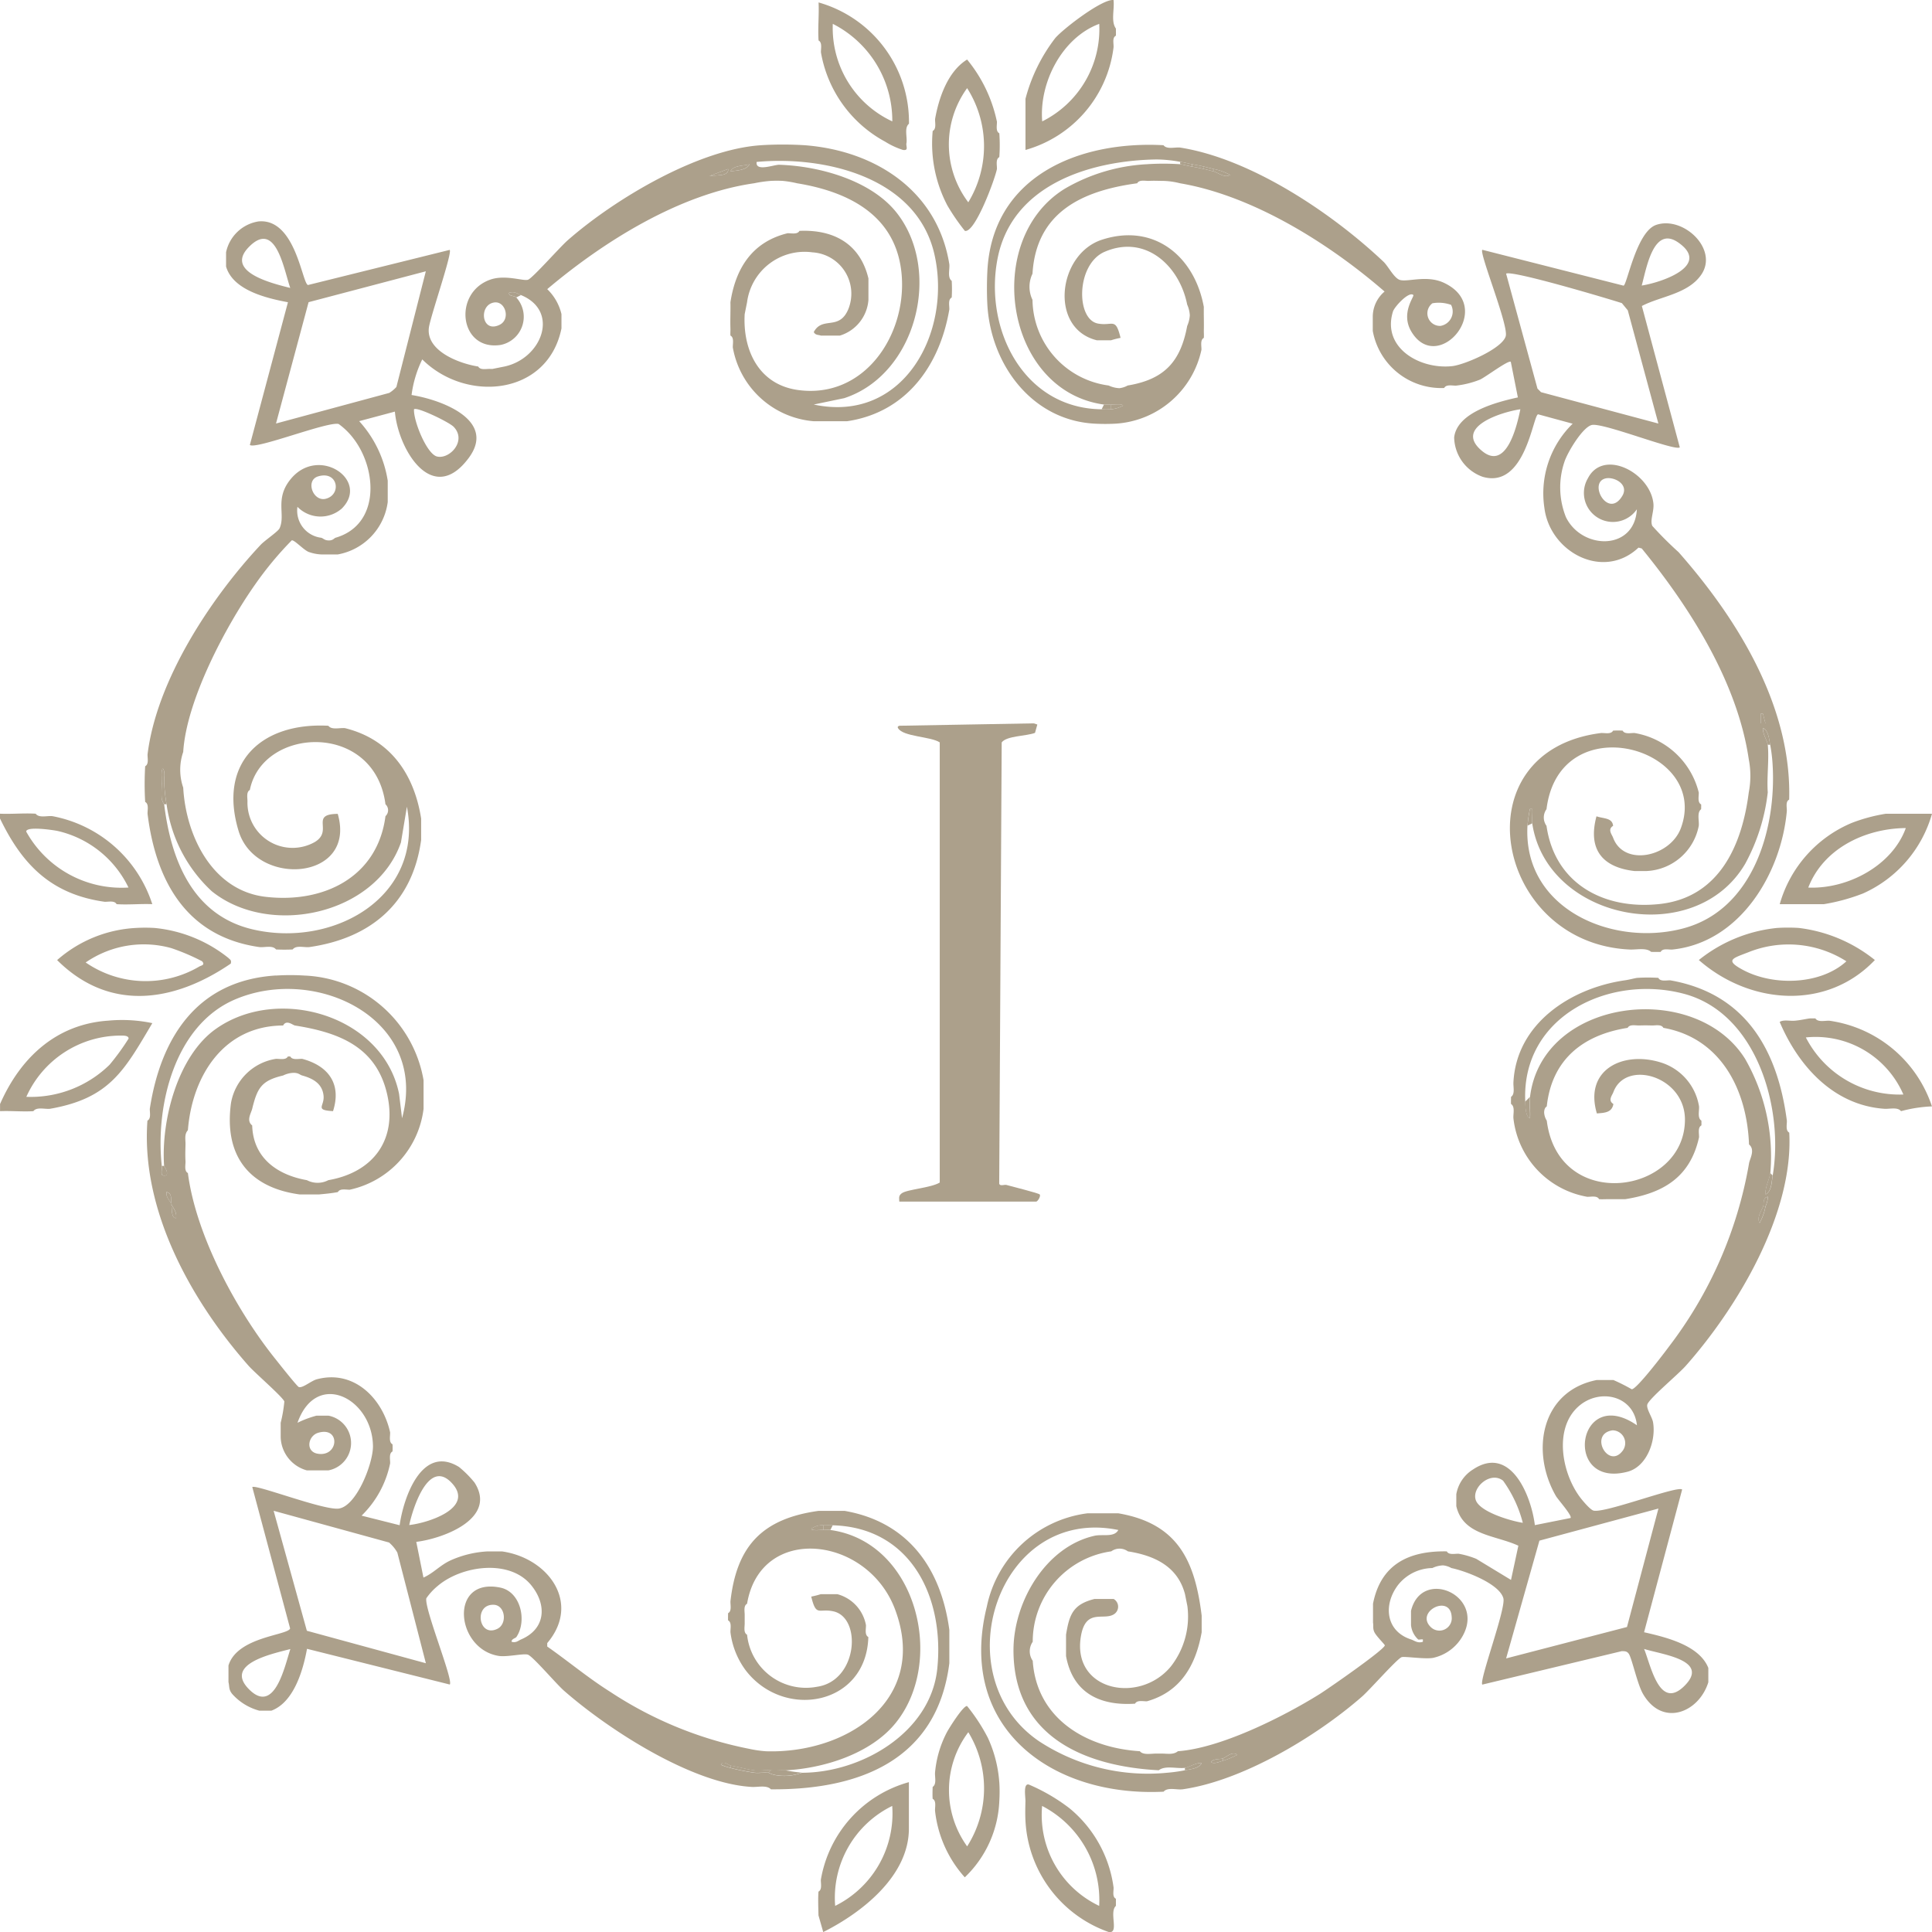 <svg xmlns="http://www.w3.org/2000/svg" width="129.859" height="129.869" viewBox="0 0 129.859 129.869"><path d="M7.2,428.793a9.906,9.906,0,0,1,3.039.16c-1.887,3.183-2.857,5.053-6.877,5.757-.35.038-.893-.143-1.119.16-.739.046-1.5-.033-2.239,0v-.48c1.343-3.063,3.717-5.337,7.2-5.6m-5.437,5.116a7.576,7.576,0,0,0,5.6-2.158,16.066,16.066,0,0,0,1.277-1.758c0-.208-.34-.2-.51-.2a6.955,6.955,0,0,0-6.363,4.115" transform="translate(0 -360.183)" fill="#aca08b"/><path d="M2.4,341.942c.227.3.769.122,1.119.16a8.756,8.756,0,0,1,6.717,5.916c-.793-.035-1.608.054-2.4,0-.137-.259-.543-.15-.8-.16-3.561-.5-5.523-2.454-7.037-5.6v-.32c.795.033,1.606-.047,2.4,0M8.636,346.9a7.028,7.028,0,0,0-4.756-3.8c-.3-.064-2.122-.338-2.118.042A7.324,7.324,0,0,0,8.636,346.9" transform="translate(0 -287.245)" fill="#aca08b"/><path d="M70.426,409.861a15.184,15.184,0,0,1,1.919,0,8.473,8.473,0,0,1,8,7.037v1.919a6.358,6.358,0,0,1-4.958,5.437c-.256.009-.663-.1-.8.16-.431.082-.842.119-1.279.16H72.025c-3.441-.463-5.1-2.634-4.624-6.143a3.631,3.631,0,0,1,3.024-2.972c.256-.009.663.1.8-.16.053,0,.107,0,.16,0,.137.259.543.151.8.16,1.75.464,2.665,1.674,2.074,3.515-1.251-.073-.573-.321-.635-1.021-.074-.835-.727-1.178-1.439-1.375-.156-.043-.221-.168-.554-.179a1.677,1.677,0,0,0-.726.179c-1.461.343-1.734.838-2.079,2.239-.075.305-.413.788,0,1.119.064,2.169,1.664,3.323,3.678,3.678a1.549,1.549,0,0,0,1.439,0c3.025-.527,4.656-2.716,3.95-5.79-.734-3.2-3.27-4.14-6.189-4.605-.146-.023-.579-.42-.8,0-3.988.011-6.113,3.38-6.4,7.037-.253.281-.152.63-.16.96-.008.365-.024.757,0,1.119.009.256-.1.663.16.8.542,4.2,3.277,9.269,5.922,12.55.2.251,1.422,1.8,1.537,1.835.265.079.826-.42,1.206-.522,2.5-.671,4.428,1.293,4.929,3.569.009.256-.1.663.16.8a3.877,3.877,0,0,1,0,.48c-.259.137-.15.543-.16.8a6.813,6.813,0,0,1-1.919,3.516l2.557.643c.266-1.878,1.5-5.456,3.993-3.913a7.213,7.213,0,0,1,1.038,1.041c1.553,2.412-2.077,3.766-3.912,3.991l.482,2.4c.672-.295,1.106-.821,1.809-1.149a6.952,6.952,0,0,1,2.508-.61h.96c3.118.442,5.333,3.467,3.043,6.163l0,.231c1.429,1,2.753,2.114,4.234,3.045a26.147,26.147,0,0,0,9.359,3.835,7.712,7.712,0,0,0,1.119.16c5.463.169,10.944-3.481,8.664-9.544-1.862-4.953-9.04-5.763-9.944-.371-.259.136-.15.543-.16.8,0,.159,0,.321,0,.48.009.256-.1.663.16.8a3.98,3.98,0,0,0,4.7,3.5c2.741-.393,3.034-4.645,1.1-5.07-.987-.217-1.148.393-1.487-.991a5.9,5.9,0,0,0,.64-.162h1.119a2.65,2.65,0,0,1,1.919,2.079c.009.256-.1.663.16.8-.126,4.592-5.663,5.6-8.24,2.243A5.406,5.406,0,0,1,100.972,454c-.009-.256.1-.663-.16-.8-.007-.158,0-.321,0-.48.259-.137.151-.543.16-.8.42-3.726,2.144-5.552,5.917-6.077h1.759c4.27.742,6.476,3.857,7.037,8v2.239c-.824,6.519-6.049,8.521-11.994,8.476-.272-.3-.873-.138-1.279-.16-4.027-.221-9.634-3.843-12.636-6.475-.506-.444-2.034-2.243-2.4-2.408-.264-.117-1.411.168-1.983.076-2.91-.467-3.352-5.308.115-4.59,1.383.286,1.8,2.261,1.075,3.321-.056.082-.339.127-.32.318.3.09.436-.071.64-.158,1.657-.71,1.743-2.331.68-3.639-1.457-1.792-4.68-1.319-6.279.038a3.987,3.987,0,0,0-.772.833c-.159.669,1.846,5.542,1.573,5.8l-9.594-2.4c-.265,1.453-.89,3.6-2.4,4.159h-.8a3.726,3.726,0,0,1-1.831-1.128c-.245-.3-.174-.5-.248-.791v-1.12c.591-1.941,4.019-2.023,4.143-2.49l-2.542-9.5c.212-.212,4.864,1.6,5.828,1.441,1.2-.193,2.3-3.07,2.283-4.2-.047-3.226-3.808-5.144-5.073-1.565a6.865,6.865,0,0,1,1.279-.478h.8a1.872,1.872,0,0,1,0,3.678H72.5a2.388,2.388,0,0,1-1.759-2.239v-.96a9.223,9.223,0,0,0,.246-1.435c-.139-.329-1.984-1.922-2.407-2.4-3.873-4.394-7.242-10.461-6.795-16.474.259-.137.151-.543.16-.8.746-4.83,3.213-8.629,8.476-8.956m-7.676,12.794c.039.355-.185.747.319.639.135-.262-.154-.563-.159-.639-.211-3.029.905-7.4,3.5-9.217,4.2-2.952,11.232-.871,12.294,4.38l.2,1.637c1.811-6.628-5.757-10.34-11.25-7.973-4.055,1.748-5.337,7.163-4.9,11.172m.64,2.559c.053.309-.019.951.318.959.075-.411-.186-.659-.318-.959-.05-.29.095-.7-.318-.8-.065.333.21.553.318.8m9.87,15.386c-.693.208-.867,1.267-.026,1.407,1.419.235,1.54-1.86.026-1.407m6.123,6.2c1.249-.136,4.4-1.132,2.883-2.8-1.585-1.747-2.654,1.719-2.883,2.8m-1.337,1.18-7.778-2.138L72.5,453.9l8,2.183-1.918-7.438a2.475,2.475,0,0,0-.537-.658m29.163-1.179a1.252,1.252,0,0,0-.8.24c0,.151.615.071.8.08.157.008.33-.021.48,0,5.788.792,7.771,8.767,4.4,12.956-1.677,2.083-4.834,3.067-7.438,3.2-.317-.014-.645.028-.96,0-.361-.032-.766.041-1.119,0-.428-.05-1.088-.237-1.6-.32-.089-.014-.477-.368-.641-.08,0,.065.5.2.641.24a15.83,15.83,0,0,0,1.6.32c.3.04.651-.029.96,0a1.65,1.65,0,0,0,.541.172,3.323,3.323,0,0,0,1.7-.172c4,0,8.649-2.692,9.1-6.976.5-4.779-1.749-9.508-7.017-9.656a5.5,5.5,0,0,0-.64,0m-22.148,5.342c-1.371-.057-1.033,2.24.239,1.616.684-.335.532-1.584-.239-1.616m-13.676,2.976c-1.248.326-4.466,1-2.782,2.7,1.721,1.742,2.4-1.533,2.782-2.7" transform="translate(-51.875 -344.289)" fill="#aca08b"/><path d="M102.233,60.793a23.974,23.974,0,0,1,2.879,0c4.784.353,8.966,3.074,9.755,8,.038.35-.143.893.16,1.119a9.15,9.15,0,0,1,0,1.119c-.259.137-.151.543-.16.8-.647,3.8-2.913,6.932-6.877,7.516h-2.239a6.025,6.025,0,0,1-5.437-4.958c-.009-.256.1-.663-.16-.8-.012-.158.005-.321,0-.48-.019-.584.013-1.175,0-1.759.351-2.292,1.473-4.061,3.838-4.638.256-.009.663.1.8-.16,2.315-.1,4.082.873,4.638,3.2v1.439a2.722,2.722,0,0,1-1.919,2.4h-1.279c-.156-.061-.367-.015-.476-.239.582-1.085,1.691-.067,2.315-1.521a2.782,2.782,0,0,0-2.4-3.835,3.9,3.9,0,0,0-4.4,3.356l-.16.8c-.134,2.452.973,4.752,3.612,5.1,4.439.592,7.278-3.7,6.941-7.74-.331-3.958-3.5-5.582-7.034-6.16a7.169,7.169,0,0,0-.96-.16,7.759,7.759,0,0,0-.8,0,8.535,8.535,0,0,0-1.119.16c-5.013.715-10.1,3.9-13.911,7.117a3.417,3.417,0,0,1,.957,1.679v.96c-.917,4.516-6.4,5.02-9.357,2.083a7.648,7.648,0,0,0-.719,2.394c1.972.311,5.743,1.681,3.837,4.237C80.118,85.1,77.815,81.229,77.6,78.7l-2.4.642a7.713,7.713,0,0,1,1.919,4v1.439A4.126,4.126,0,0,1,73.767,88.3H72.647a2.837,2.837,0,0,1-.862-.176c-.35-.156-.932-.8-1.115-.772A23.04,23.04,0,0,0,68.2,90.329c-1.993,2.832-4.613,7.791-4.827,11.245a3.673,3.673,0,0,0,0,2.4c.178,3.226,1.946,6.921,5.535,7.339,3.88.453,7.521-1.3,8.059-5.42a.542.542,0,0,0,0-.8c-.723-5.584-8.267-5.233-9.116-.96-.259.137-.15.543-.16.8a3.034,3.034,0,0,0,4.533,2.694c1.262-.769-.373-1.872,1.535-1.889,1.3,4.489-5.507,4.977-6.664,1.15-1.4-4.625,1.562-7.31,6.033-7.072.227.3.769.122,1.119.16,3.053.753,4.649,3.1,5.118,6.077v1.439c-.577,4.231-3.373,6.606-7.516,7.2-.35.038-.893-.143-1.119.16-.366.017-.754.017-1.119,0-.227-.3-.769-.122-1.119-.16-4.864-.693-6.95-4.387-7.516-8.956-.009-.256.1-.663-.16-.8a20.214,20.214,0,0,1,0-2.4c.259-.137.151-.543.16-.8.608-4.957,4.221-10.471,7.595-14.075.3-.318,1.18-.9,1.279-1.119.417-.918-.335-1.956.722-3.276,1.871-2.337,5.365.035,3.464,1.945A2.168,2.168,0,0,1,71.05,85.1a1.836,1.836,0,0,0,1.6,2.079c.151.041.221.195.559.179.239-.011.321-.156.4-.179,3-.868,2.817-4.609,1.186-6.7a4.632,4.632,0,0,0-.977-.948c-.753-.179-5.543,1.726-5.966,1.412l2.56-9.594c-1.487-.278-3.7-.82-4.159-2.4v-.96a2.652,2.652,0,0,1,2.178-2.072c2.5-.237,2.932,4.2,3.331,4.274l9.522-2.361c.195.188-1.314,4.52-1.4,5.24-.184,1.553,2.027,2.4,3.319,2.6.137.259.543.15.8.16.053,0,.107,0,.16,0l.8-.16c2.511-.534,3.739-3.718,1.119-4.8-.276-.114-.433-.258-.8-.158-.069.247.326.174.479.318a1.929,1.929,0,0,1-1.049,3.188c-2.769.429-3.245-3.486-.708-4.386,1.026-.364,2.26.125,2.554,0,.329-.137,2.135-2.189,2.647-2.638,3.164-2.78,8.789-6.14,13.03-6.4m3.519,17.43c6.03,1.293,9.309-4.862,8.108-10.106-1.185-5.171-7.345-6.625-11.946-6.2-.1.685,1.168.18,1.519.191,2.7.084,6.2,1.052,7.912,3.25,3.052,3.911,1.286,10.863-3.546,12.438Zm-4.319-16.149c-.384.117-1.086.06-1.279.477.39-.057,1.084-.064,1.279-.477m-1.44.319-1.277.478c.289-.087,1.375.064,1.277-.478M70.567,70.388c-.443-1.279-.973-4.636-2.806-2.726-1.593,1.66,1.617,2.427,2.806,2.726M77.7,77.05l1.98-7.781L71.8,71.345,69.61,79.5l7.611-2.056a2.215,2.215,0,0,0,.481-.4m6.578-5.68c-1.073.153-.866,2.107.363,1.5.746-.37.39-1.605-.363-1.5M81.548,79.72c-.3-.311-2.487-1.369-2.663-1.174-.048.746.851,3.007,1.551,3.173.849.2,2.018-1.064,1.112-2M72.44,83.054c-.881.265-.337,1.737.531,1.5,1.061-.286.8-1.9-.531-1.5m-10.508,20.6c0,.341-.036.716-.006,1.05a1,1,0,0,0,.166.39c.456,3.713,1.891,7.438,5.916,8.4,5.4,1.286,11.564-2.119,10.4-8.237l-.4,2.4c-1.691,4.87-8.839,6.4-12.715,3.282a9.748,9.748,0,0,1-3.037-5.839,11.356,11.356,0,0,1-.16-1.439c-.017-.3.086-.719-.08-.961-.145,0-.078.761-.08.961" transform="translate(-51.058 -51.034)" fill="#aca08b"/><path d="M457.878,410.9c.137.259.543.151.8.16,5.039.882,7.209,4.651,7.836,9.435.009.256-.1.663.16.8.3,5.414-3.471,11.745-6.955,15.675-.509.575-2.344,2.1-2.57,2.561-.134.271.305.861.37,1.232.214,1.231-.409,2.984-1.716,3.326-4.389,1.149-3.393-5.9.633-3.123-.207-2-2.506-2.515-3.916-1.278-1.722,1.509-1.117,4.6.173,6.222.159.2.613.734.821.79.753.2,5.667-1.7,5.961-1.415l-2.559,9.593c1.453.331,3.713.867,4.319,2.4v.96c-.626,2.026-3.075,3.044-4.388.79-.39-.67-.751-2.423-.965-2.712-.13-.176-.282-.165-.476-.165l-9.362,2.246c-.237-.23,1.6-5.112,1.415-5.8-.264-.986-2.569-1.845-3.495-2.034a1.446,1.446,0,0,0-.554-.18,1.841,1.841,0,0,0-.726.18,3,3,0,0,0-2.3,1.133c-1.011,1.324-.841,3.11.865,3.664.241.078.442.278.8.158v-.157c-.1-.022-.275.03-.318,0a1.517,1.517,0,0,1-.48-.96v-.96c.7-2.881,4.857-1.113,3.545,1.548a3.015,3.015,0,0,1-2.064,1.612c-.569.1-1.94-.12-2.117-.046-.33.138-2.133,2.189-2.647,2.639-3.063,2.682-8.025,5.664-12.07,6.241-.4.051-1-.16-1.279.16-7.53.371-13.9-4.3-11.88-12.439a7.935,7.935,0,0,1,6.762-6.272h2.079c4.006.685,5.147,3.2,5.6,6.877v1.12c-.393,2.2-1.4,3.995-3.678,4.638-.256.009-.663-.1-.8.16-2.385.159-4.19-.738-4.638-3.2v-1.439c.225-1.356.465-2.039,1.919-2.4h1.279a.6.6,0,0,1,0,1.042c-.7.415-1.884-.423-2.2,1.475-.611,3.658,3.918,4.578,6.034,2.037a5.448,5.448,0,0,0,1.124-4.074l-.16-.8c-.492-1.88-2.067-2.6-3.838-2.879a.952.952,0,0,0-1.12,0,6.126,6.126,0,0,0-5.277,6.077,1.119,1.119,0,0,0,0,1.279c.259,3.882,3.583,5.852,7.2,6.077.219.279.768.155,1.119.16.107,0,.213,0,.32,0,.38-.006.813.1,1.119-.16,2.868-.2,7.068-2.308,9.519-3.835.558-.348,4.391-3.008,4.388-3.282,0-.057-.581-.621-.706-.894-.116-.255-.046-.437-.087-.625V452.96c.515-2.623,2.368-3.562,4.958-3.518.137.259.543.15.8.16a5.879,5.879,0,0,1,1.179.341l2.338,1.418.494-2.3c-1.553-.719-3.717-.686-4.171-2.66v-.8a2.451,2.451,0,0,1,1.13-1.668c2.513-1.671,3.906,1.752,4.15,3.745l2.4-.479c.124-.164-.838-1.223-.99-1.487-1.719-3-.986-7.049,2.749-7.787h1.12a12.352,12.352,0,0,1,1.229.619c.3.047,2.19-2.435,2.512-2.875a28.085,28.085,0,0,0,5.375-12.3c.046-.307.437-.913,0-1.279-.137-3.673-1.894-7.155-5.757-7.836-.137-.259-.543-.151-.8-.16s-.538-.01-.8,0-.663-.1-.8.16c-3.035.476-5.1,2.156-5.437,5.277,0,.022-.167.056-.177.406a1.134,1.134,0,0,0,.177.554c.78,6.229,9.3,4.96,9.287-.08-.006-2.911-3.984-4.06-4.809-1.839-.084.227-.388.558,0,.8-.1.579-.585.593-1.111.634-.873-2.946,1.762-4.219,4.3-3.425a3.715,3.715,0,0,1,2.567,2.951c.023.3-.123.78.16.959,0,.105.006.215,0,.32-.259.136-.15.543-.16.8-.593,2.682-2.4,3.753-4.958,4.158-.373,0-.747,0-1.12,0-.211,0-.43.015-.64,0-.136-.259-.543-.15-.8-.16a6.04,6.04,0,0,1-4.958-5.278c-.023-.3.123-.78-.16-.96-.01-.158,0-.321,0-.48.277-.177.145-.656.16-.959.194-3.986,3.878-6.362,7.516-6.877.255-.036.693-.152.8-.16a11.225,11.225,0,0,1,1.439,0m-8.956,8.316c.013.279,0,1,.318,1.119.043-.463-.053-.988,0-1.439.808-6.651,11.11-7.9,14.46-2.546a13.17,13.17,0,0,1,1.692,7.664c-.031.348-.376,1.006-.318,1.439.416-.2.411-.883.478-1.279.758-4.483-1.058-10.891-5.953-12.2-5.024-1.342-10.946,1.5-10.68,7.242m15.992,7.037c-.119.315-.446.758-.24,1.121a3.58,3.58,0,0,0,.4-1.121,1.66,1.66,0,0,0,.158-.64c-.37.058-.243.441-.318.64M454.8,441.306c-1.629.235-.273,2.682.693,1.351a.859.859,0,0,0-.693-1.351m-7.36,3.387c-.828-.662-2.1.43-1.845,1.276.243.818,2.383,1.435,3.17,1.553a8.435,8.435,0,0,0-1.325-2.829m10.441,1.871-8,2.157-2.238,7.916,8.124-2.111Zm-32.944,17.751a10.27,10.27,0,0,0,1.119-.16c.351-.073.955-.108,1.119-.478-.349-.058-.858.289-1.119.318-.56.064-1.325-.179-1.759.16-5.037-.264-9.768-2.3-9.766-8.076,0-3.216,2.145-6.939,5.44-7.684.558-.126,1.323.128,1.607-.39-8.114-1.656-11.8,9.8-5.327,14.2a13.329,13.329,0,0,0,8.686,2.109m17.631-9.794a.83.83,0,0,0,1.416-.68c-.089-1.558-2.461-.356-1.416.68M456.918,456c.464,1.144,1.035,4.159,2.718,2.477,1.743-1.741-1.577-2.108-2.718-2.477m-28.307,7.355c-.211.075-.633.006-.8.24.173.176.589-.022.8-.08a5.219,5.219,0,0,0,.961-.4c-.329-.263-.723.155-.961.24" transform="translate(-346.41 -345.167)" fill="#aca08b"/><path d="M426.689,60.884c.227.3.769.122,1.12.16,4.77.751,10.21,4.4,13.673,7.677.3.286.673,1.032,1.046,1.2.471.215,1.8-.34,2.984.2,3.576,1.64-.392,6.274-2.165,3.286-.738-1.242.229-2.366.134-2.454-.292-.27-1.268.792-1.367,1.11-.763,2.445,1.823,3.914,3.99,3.67.834-.094,3.372-1.187,3.591-2.018.194-.733-1.8-5.6-1.575-5.8l9.494,2.411c.232-.046.864-3.628,2.188-4.083,1.821-.626,4.218,1.631,3.031,3.35-.895,1.3-2.75,1.446-3.989,2.1l2.549,9.5c-.3.282-5.193-1.69-5.922-1.5-.622.159-1.63,1.851-1.83,2.469a5.362,5.362,0,0,0,.1,3.725c1.083,2.211,4.618,2.265,4.767-.531a1.949,1.949,0,0,1-3.288-2.09c1.039-2.007,4.194-.368,4.4,1.708.053.529-.246,1.12-.074,1.5a23.894,23.894,0,0,0,1.765,1.763c3.983,4.52,7.612,10.393,7.434,16.634-.27.138-.137.547-.16.8-.391,4.193-3.158,8.8-7.677,9.276-.251.026-.661-.112-.8.16-.213.007-.427,0-.64,0-.323-.3-.982-.139-1.439-.16-9.093-.412-11.5-13.355-1.919-14.553.256-.009.663.1.8-.16a5.819,5.819,0,0,1,.64,0c.137.259.543.151.8.16a5.366,5.366,0,0,1,4.318,4c.01.256-.1.663.16.8.008.1,0,.215,0,.32-.3.227-.122.769-.16,1.119a3.75,3.75,0,0,1-3.518,3.039h-.8c-2.163-.249-3.153-1.454-2.557-3.679.485.168,1.06.09,1.118.64-.388.241-.084.573,0,.8.732,1.971,3.839,1.283,4.554-.644,2.008-5.419-8.167-8.284-9.031-1.275a.951.951,0,0,0,0,1.119c.551,3.87,3.825,5.653,7.577,5.258,4.018-.423,5.566-3.933,6.017-7.5a5.84,5.84,0,0,0,0-2.239c-.759-5.162-3.954-10.2-7.194-14.163l-.217-.056c-2.372,2.236-5.958.3-6.325-2.671a6.54,6.54,0,0,1,1.9-5.658l-2.321-.631c-.349.029-.846,5.045-3.728,4.2a2.872,2.872,0,0,1-1.916-2.648c.2-1.7,2.889-2.38,4.282-2.688l-.475-2.393c-.157-.138-1.715,1.043-2.078,1.2a6.215,6.215,0,0,1-1.6.4c-.256.009-.663-.1-.8.16a4.675,4.675,0,0,1-4.8-3.838V72.4a2.224,2.224,0,0,1,.794-1.679c-3.711-3.222-8.834-6.443-13.748-7.277a5.013,5.013,0,0,0-1.12-.16c-.317,0-.645-.021-.96,0-.256.009-.663-.1-.8.16-3.71.5-6.79,1.955-7.037,6.077a2.015,2.015,0,0,0,0,1.759,5.887,5.887,0,0,0,5.118,5.757,1.916,1.916,0,0,0,.725.18,1.516,1.516,0,0,0,.554-.18c2.444-.407,3.55-1.577,4-4a2.107,2.107,0,0,0,.177-.72,2.052,2.052,0,0,0-.177-.72c-.517-2.607-2.8-4.733-5.547-3.548-1.925.831-1.944,4.551-.447,4.824,1,.182,1.172-.447,1.517.961a5.877,5.877,0,0,0-.64.162h-.96c-3.22-.8-2.625-5.8.355-6.761,3.507-1.136,6.225,1.129,6.841,4.522-.01.532.014,1.068,0,1.6,0,.159.013.322,0,.48-.259.137-.151.543-.16.8A6.3,6.3,0,0,1,423.49,79.6a12.784,12.784,0,0,1-1.439,0c-4.211-.228-6.973-3.978-7.2-8-.039-.7-.035-1.54,0-2.239.319-6.373,6.119-8.785,11.834-8.476m-4.158,17.752a5.837,5.837,0,0,0,.64,0,2.238,2.238,0,0,0,.8-.24c0-.151-.617-.071-.8-.08-.157-.008-.329.021-.48,0C416,77.4,414.5,67.192,420.083,63.794a12.2,12.2,0,0,1,5.486-1.631,16.959,16.959,0,0,1,2.239,0c.169.016.544.119.8.16.22.035.565.11.8.16.2.043.43.11.64.16.279.067.767.479,1.121.24a3.666,3.666,0,0,0-1.121-.4c-.211-.06-.427-.108-.64-.16-.27-.066-.528-.108-.8-.16s-.522-.122-.8-.16a9.022,9.022,0,0,0-1.6-.16c-4.468.073-9.713,1.7-10.674,6.678-.911,4.723,1.743,10.06,7,10.114m36.3-8.317c1.325-.206,4.663-1.33,2.478-2.878-1.69-1.2-2.155,1.709-2.478,2.878M457.5,71.5c-.924-.3-7.422-2.236-7.781-1.981l2.108,7.726.24.24,7.886,2.108-2.056-7.61Zm-11.479.116a2.462,2.462,0,0,0-1.256-.106.845.845,0,0,0,.543,1.52.978.978,0,0,0,.712-1.414m4.656,7.018c-1.283.187-4.516,1.206-2.568,2.808,1.626,1.337,2.335-1.657,2.568-2.808m5.7,4.655c-1.151.317.219,2.76,1.159,1.157.46-.785-.592-1.313-1.159-1.157m10.77,16.452-.162-.637h-.156v.638Zm.16,1.441c.1,1.011-.075,2.168,0,3.2a13.114,13.114,0,0,1-1.516,4.8c-3.386,5.769-13.349,3.8-14.316-2.722-.044-.294.033-.652,0-.959h-.157a9.914,9.914,0,0,0-.162,1.118c-.319,5.6,5.729,8.186,10.5,6.9,4.671-1.258,6.255-6.716,5.973-11.059a10.379,10.379,0,0,0-.16-1.279c-.072-.351-.108-.955-.478-1.119-.06.344.292.867.318,1.119" transform="translate(-348.486 -51.125)" fill="#aca08b"/><path d="M386.558,304.653c-.6.228-1.9.191-2.239.64l-.167,29.656c.048.2.351.051.486.09.338.1,2.169.548,2.238.641.087.118-.144.478-.239.478h-9.2c-.007-.246-.064-.388.163-.557.361-.268,1.948-.359,2.555-.723V305.293c-.606-.406-2.473-.372-2.807-.963-.069-.123.087-.147.088-.156l9.037-.161.241.079Z" transform="translate(-316.99 -255.393)" fill="#aca08b"/><path d="M758.235,342.021a8.359,8.359,0,0,1-4.638,5.358,13.087,13.087,0,0,1-2.639.72H748a8.407,8.407,0,0,1,4.849-5.466,11.344,11.344,0,0,1,2.268-.611Zm-1.76.961c-2.735.025-5.539,1.37-6.556,4,2.635.114,5.642-1.467,6.556-4" transform="translate(-628.376 -287.324)" fill="#aca08b"/><path d="M719.281,389.9a11.484,11.484,0,0,1,1.439,0,10.067,10.067,0,0,1,5.116,2.157c-3.242,3.414-8.413,3-11.832,0a9.98,9.98,0,0,1,5.277-2.158m4.637,2.241a7.237,7.237,0,0,0-6.6-.6c-1.056.411-1.6.52-.312,1.2,2.04,1.072,5.176.984,6.91-.591" transform="translate(-599.817 -327.529)" fill="#aca08b"/><path d="M750.4,428.017c.179.283.658.137.96.16a8.52,8.52,0,0,1,6.877,5.756,9.313,9.313,0,0,0-2.079.321c-.225-.294-.766-.135-1.12-.16-3.408-.235-5.775-2.867-7.036-5.838.243-.162.662-.063.958-.079.4-.021.934-.154,1.12-.16.106,0,.214,0,.32,0m5.916,5.117a6.427,6.427,0,0,0-6.556-3.836,7.077,7.077,0,0,0,6.556,3.836" transform="translate(-628.381 -359.567)" fill="#aca08b"/><path d="M396.159,29.18c.009.256-.1.663.16.8a11.158,11.158,0,0,1,0,1.6c-.259.137-.151.543-.16.8-.135.684-1.474,4.325-2.156,4.158a14.337,14.337,0,0,1-1.175-1.706,8.964,8.964,0,0,1-.987-5.01c.259-.137.151-.543.16-.8.25-1.43.86-3.207,2.153-4a9.682,9.682,0,0,1,2,4.158m-1.921,5.437a7.261,7.261,0,0,0-.078-7.673,6.444,6.444,0,0,0,.078,7.673" transform="translate(-329.15 -21.02)" fill="#aca08b"/><path d="M29.293,389.92a10.793,10.793,0,0,1,1.279,0,9.375,9.375,0,0,1,4.949,2.008c.133.132.226.147.168.388-3.807,2.6-8.156,3.265-11.671-.237a8.7,8.7,0,0,1,5.274-2.159m4.477,2.242a14.509,14.509,0,0,0-2.074-.886,6.877,6.877,0,0,0-5.758.963,7.11,7.11,0,0,0,7.627.278c.119-.077.425-.093.2-.355" transform="translate(-20.178 -327.547)" fill="#aca08b"/><path d="M396.427,722.139a9.988,9.988,0,0,1,0,1.279,7.507,7.507,0,0,1-2.32,5.117,7.985,7.985,0,0,1-2-4.477c-.009-.256.1-.663-.16-.8-.018-.26-.007-.538,0-.8.281-.179.139-.657.16-.959a7.214,7.214,0,0,1,.772-2.667c.15-.3,1.135-1.862,1.383-1.809a12.414,12.414,0,0,1,1.393,2.128,8.564,8.564,0,0,1,.77,2.988m-2.081-3.358a6.469,6.469,0,0,0-.078,7.673,7.261,7.261,0,0,0,.078-7.673" transform="translate(-329.259 -602.351)" fill="#aca08b"/><path d="M436.917,0c.079.606-.192,1.432.16,1.919,0,.16.006.32,0,.48-.273.138-.131.55-.16.8A8.2,8.2,0,0,1,431,10.079V6.64a11.425,11.425,0,0,1,2-4.08c.548-.638,3.176-2.653,3.92-2.557m-.96,1.6c-2.493.925-4.052,3.942-3.836,6.556A6.928,6.928,0,0,0,435.957,1.6" transform="translate(-362.072 0)" fill="#aca08b"/><path d="M344.058,755.578a8.237,8.237,0,0,1,5.917-6.557v3.119c0,3.222-3.212,5.679-5.757,6.957l-.32-1.119c-.011-.512-.037-1.1,0-1.6.259-.137.151-.544.16-.8m.961,1.759a6.926,6.926,0,0,0,3.835-6.717,6.869,6.869,0,0,0-3.835,6.717" transform="translate(-288.884 -629.234)" fill="#aca08b"/><path d="M349.977,9.181c-.32.276-.109.879-.16,1.279-.063.23.178.534-.237.48a5.263,5.263,0,0,1-1.2-.557,8.444,8.444,0,0,1-4.315-6c-.009-.256.1-.663-.16-.8-.059-.843.043-1.713,0-2.558a8.352,8.352,0,0,1,6.076,8.156m-1.12-.161a7.3,7.3,0,0,0-4-6.556,6.921,6.921,0,0,0,4,6.556" transform="translate(-288.885 -0.861)" fill="#aca08b"/><path d="M436.755,756.862c.031.248-.115.662.16.8,0,.16,0,.32,0,.479-.477.433.245,1.869-.48,1.759a8.383,8.383,0,0,1-5.6-7.516c-.023-.419-.01-.859,0-1.279.007-.274-.165-1.234.235-1.116a12.579,12.579,0,0,1,2.727,1.592,8.305,8.305,0,0,1,2.955,5.281m-.961,1.279a7.124,7.124,0,0,0-3.835-6.717,6.758,6.758,0,0,0,3.835,6.717" transform="translate(-361.91 -630.038)" fill="#aca08b"/><path d="M214.762,123.013l-.32.16c-.153-.144-.548-.072-.479-.318.366-.1.523.045.8.158" transform="translate(-179.739 -103.181)" fill="#aca08b"/><path d="M324.119,744.005a9.655,9.655,0,0,0,1.119.16,3.322,3.322,0,0,1-1.7.172,1.645,1.645,0,0,1-.541-.172l.16-.16c.315.028.643-.014.96,0" transform="translate(-271.344 -625.018)" fill="#aca08b"/><path d="M308.6,742.341v.16a15.831,15.831,0,0,1-1.6-.32v-.16c.511.083,1.171.27,1.6.32" transform="translate(-257.903 -623.354)" fill="#aca08b"/><path d="M341.791,641.021v.32c-.186-.009-.8.072-.8-.08a1.254,1.254,0,0,1,.8-.24" transform="translate(-286.457 -538.507)" fill="#aca08b"/><path d="M68.071,490.021c.005.076.294.377.159.639-.5.108-.28-.284-.319-.639Z" transform="translate(-57.036 -411.655)" fill="#aca08b"/><path d="M346.64,640.968l-.16.32c-.15-.021-.323.008-.48,0v-.32a5.536,5.536,0,0,1,.64,0" transform="translate(-290.665 -538.454)" fill="#aca08b"/><path d="M318.12,743.977l-.16.16c-.309-.029-.661.04-.96,0v-.16c.354.041.758-.032,1.12,0" transform="translate(-266.304 -624.99)" fill="#aca08b"/><path d="M72,506.021c.132.3.393.548.318.959-.337-.007-.265-.65-.318-.959" transform="translate(-60.485 -425.095)" fill="#aca08b"/><path d="M70.276,501.821c-.108-.246-.383-.467-.318-.8.413.1.268.51.318.8" transform="translate(-58.762 -420.896)" fill="#aca08b"/><path d="M303.631,741.008v.16c-.137-.035-.643-.175-.641-.24.164-.288.552.066.641.08" transform="translate(-254.535 -622.341)" fill="#aca08b"/><path d="M68.22,330.46h-.16a1,1,0,0,1-.166-.389c-.03-.333,0-.709.006-1.05h.16a11.357,11.357,0,0,0,.16,1.439" transform="translate(-57.025 -276.402)" fill="#aca08b"/><path d="M299.282,71.025c.1.542-.988.391-1.278.478Z" transform="translate(-250.346 -59.666)" fill="#aca08b"/><path d="M308.279,69.03c-.2.412-.889.419-1.279.477.193-.417.9-.36,1.279-.477" transform="translate(-257.903 -57.99)" fill="#aca08b"/><path d="M68.088,323.972h-.16c0-.2-.065-.961.08-.961.166.242.063.664.08.961" transform="translate(-57.053 -271.353)" fill="#aca08b"/><path d="M742.455,493.181c-.067.4-.062,1.084-.478,1.279-.057-.434.288-1.091.318-1.439Z" transform="translate(-623.31 -414.176)" fill="#aca08b"/><path d="M641.32,461.021c-.055.45.041.976,0,1.438-.314-.121-.305-.84-.318-1.119Z" transform="translate(-538.488 -387.292)" fill="#aca08b"/><path d="M498,741.314c.261-.03.77-.376,1.119-.318-.164.37-.769.406-1.119.478Z" transform="translate(-418.358 -622.487)" fill="#aca08b"/><path d="M739.549,507.021a3.574,3.574,0,0,1-.4,1.121c-.206-.363.121-.806.24-1.121Z" transform="translate(-620.884 -425.935)" fill="#aca08b"/><path d="M514,737.311c.238-.085.632-.5.961-.24a5.218,5.218,0,0,1-.961.4Z" transform="translate(-431.798 -619.123)" fill="#aca08b"/><path d="M509.791,739.021v.16c-.212.057-.628.256-.8.08.168-.234.59-.165.8-.24" transform="translate(-427.59 -620.833)" fill="#aca08b"/><path d="M741.16,503.661H741c.075-.2-.052-.582.318-.64a1.656,1.656,0,0,1-.158.64" transform="translate(-622.495 -422.574)" fill="#aca08b"/><path d="M642.32,340.985l-.32.16a9.986,9.986,0,0,1,.162-1.119h.157c.035.307-.042.664,0,.959" transform="translate(-539.328 -285.648)" fill="#aca08b"/><path d="M510,71.021a3.666,3.666,0,0,1,1.121.4c-.355.239-.842-.173-1.121-.24Z" transform="translate(-428.438 -59.663)" fill="#aca08b"/><path d="M741.451,307.141h-.16c-.026-.253-.379-.775-.318-1.119.37.164.406.769.478,1.119" transform="translate(-622.467 -257.081)" fill="#aca08b"/><path d="M463.64,170.014v.32a5.825,5.825,0,0,1-.64,0l.16-.32c.15.021.323-.008.48,0" transform="translate(-388.955 -142.824)" fill="#aca08b"/><path d="M496.8,68.181v.16c-.255-.041-.63-.144-.8-.16v-.16c.277.038.529.108.8.16" transform="translate(-416.677 -57.144)" fill="#aca08b"/><path d="M501.8,69.181v.16c-.234-.05-.58-.125-.8-.16v-.16c.272.052.53.094.8.16" transform="translate(-420.878 -57.984)" fill="#aca08b"/><path d="M467,169.951c.185.009.8-.071.8.08a2.24,2.24,0,0,1-.8.24Z" transform="translate(-392.315 -142.761)" fill="#aca08b"/><path d="M740.324,300.663h-.319v-.638h.156Z" transform="translate(-621.661 -252.044)" fill="#aca08b"/><path d="M506.64,70.181v.16c-.21-.05-.435-.117-.64-.16v-.16c.213.052.429.1.64.16" transform="translate(-425.077 -58.822)" fill="#aca08b"/></svg>